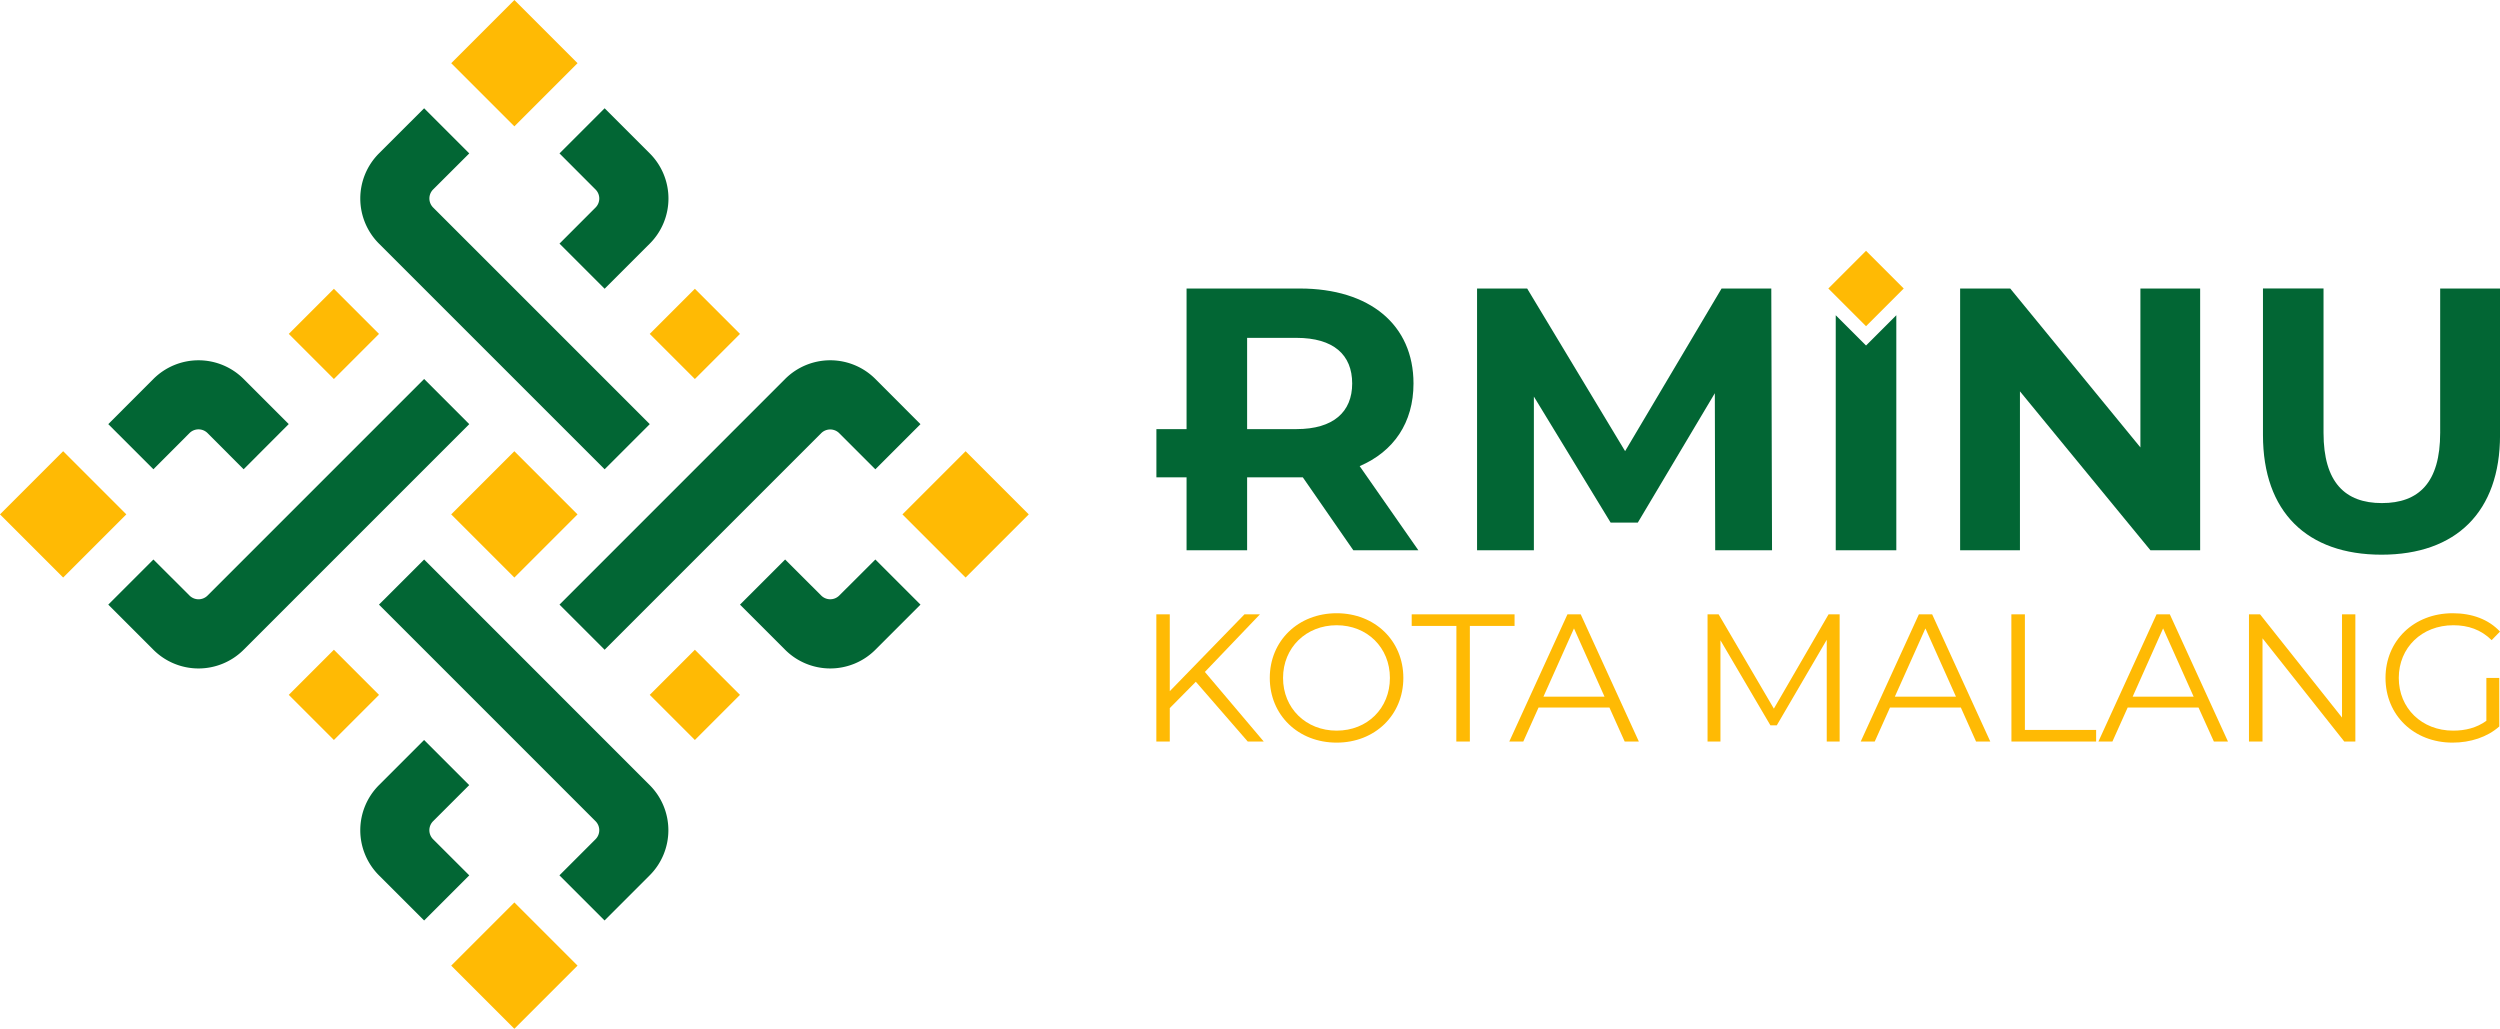<svg xmlns="http://www.w3.org/2000/svg" viewBox="0 0 1292.98 532.07"><defs><style>.a{fill:#ffba04;}.b{fill:#026634;}</style></defs><rect class="a" x="242.93" y="242.93" width="46.2" height="46.2" transform="translate(-110.2 266.04) rotate(-45)"/><rect class="a" x="249.54" y="249.54" width="33" height="33" transform="translate(-110.2 266.04) rotate(-45)"/><rect class="a" x="342.88" y="156.19" width="33" height="33" transform="translate(-16.85 304.7) rotate(-45)"/><rect class="a" x="242.93" y="9.57" width="46.2" height="46.2" transform="translate(54.82 197.69) rotate(-45)"/><rect class="a" x="249.54" y="16.17" width="33" height="33" transform="translate(54.82 197.69) rotate(-45)"/><path class="b" d="M312.71,242.7l23.34-23.34-112-112A6.6,6.6,0,0,1,224,98L242.7,79.34,219.36,56,196,79.34A33,33,0,0,0,196,126Z"/><path class="b" d="M289.37,79.34,312.71,56l23.34,23.33a33,33,0,0,1,0,46.68l-23.34,23.33L289.37,126,308,107.35A6.6,6.6,0,0,0,308,98Z"/><rect class="a" x="156.19" y="156.19" width="33" height="33" transform="translate(-71.53 172.69) rotate(-45)"/><rect class="a" x="9.57" y="242.93" width="46.2" height="46.2" transform="translate(-178.55 101.02) rotate(-45)"/><rect class="a" x="16.17" y="249.54" width="33" height="33" transform="translate(-178.55 101.02) rotate(-45)"/><path class="b" d="M242.7,219.36,219.36,196l-112,112A6.6,6.6,0,0,1,98,308L79.34,289.37,56,312.71l23.33,23.34a33,33,0,0,0,46.68,0Z"/><path class="b" d="M79.34,242.7,56,219.36,79.34,196A33,33,0,0,1,126,196l23.33,23.33L126,242.7,107.35,224A6.6,6.6,0,0,0,98,224Z"/><rect class="a" x="156.19" y="342.88" width="33" height="33" transform="translate(-203.54 227.37) rotate(-45)"/><rect class="a" x="242.93" y="476.3" width="46.2" height="46.2" transform="translate(-275.21 334.39) rotate(-45)"/><rect class="a" x="249.54" y="482.9" width="33" height="33" transform="translate(-275.21 334.39) rotate(-45)"/><path class="b" d="M219.36,289.37,196,312.71l112,112a6.6,6.6,0,0,1,0,9.34l-18.67,18.67,23.34,23.34,23.34-23.34a33,33,0,0,0,0-46.67Z"/><path class="b" d="M242.7,452.73l-23.34,23.34L196,452.73a33,33,0,0,1,0-46.67l23.33-23.34,23.34,23.34L224,424.72a6.6,6.6,0,0,0,0,9.34Z"/><rect class="a" x="342.88" y="342.88" width="33" height="33" transform="translate(-148.86 359.38) rotate(-45)"/><rect class="a" x="476.3" y="242.93" width="46.2" height="46.2" transform="translate(-41.84 431.05) rotate(-45)"/><rect class="a" x="482.9" y="249.54" width="33" height="33" transform="translate(-41.84 431.05) rotate(-45)"/><path class="b" d="M289.37,312.71l23.34,23.34,112-112a6.6,6.6,0,0,1,9.34,0l18.67,18.67,23.34-23.34L452.73,196a33,33,0,0,0-46.67,0Z"/><path class="b" d="M452.73,289.37l23.34,23.34-23.34,23.34a33,33,0,0,1-46.67,0l-23.34-23.34,23.34-23.34L424.72,308a6.6,6.6,0,0,0,9.34,0Z"/><path class="a" d="M618.47,352.6,605,366.22v17.3h-6.95V317.73H605v39.75l38.63-39.75h8l-28.48,29.79,30.45,36h-8.27Z"/><path class="a" d="M656.72,350.62c0-19.17,14.67-33.46,34.59-33.46,19.74,0,34.49,14.2,34.49,33.46s-14.75,33.46-34.49,33.46C671.39,384.08,656.72,369.8,656.72,350.62Zm62.13,0c0-15.69-11.75-27.25-27.54-27.25s-27.73,11.56-27.73,27.25,11.85,27.26,27.73,27.26S718.85,366.32,718.85,350.62Z"/><path class="a" d="M753.24,323.74H730.12v-6h53.2v6H760.2v59.78h-7Z"/><path class="a" d="M832.38,365.94H795.72l-7.89,17.58h-7.24l30.08-65.79h6.86l30.07,65.79h-7.33Zm-2.54-5.64L814.05,325,798.26,360.3Z"/><path class="a" d="M951.45,317.73v65.79h-6.67V330.89l-25.85,44.26h-3.28l-25.85-44v52.35h-6.67V317.73h5.73l28.57,48.78,28.29-48.78Z"/><path class="a" d="M1014.14,365.94H977.48l-7.89,17.58h-7.24l30.08-65.79h6.86l30.07,65.79H1022Zm-2.54-5.64L995.81,325,980,360.3Z"/><path class="a" d="M1040.26,317.73h7V377.5h36.84v6h-43.8Z"/><path class="a" d="M1137.06,365.94h-36.65l-7.89,17.58h-7.24l30.07-65.79h6.87l30.07,65.79H1145Zm-2.53-5.64L1118.74,325,1103,360.3Z"/><path class="a" d="M1218.17,317.73v65.79h-5.73l-42.29-53.39v53.39h-7V317.73h5.73l42.39,53.38V317.73Z"/><path class="a" d="M1285.93,350.62h6.68v25.1c-6.21,5.54-15,8.36-24.16,8.36-20,0-34.68-14.19-34.68-33.46s14.66-33.46,34.77-33.46c10,0,18.61,3.2,24.44,9.5l-4.32,4.41c-5.55-5.45-12.13-7.7-19.83-7.7-16.26,0-28.2,11.56-28.2,27.25s11.94,27.26,28.1,27.26c6.3,0,12.13-1.41,17.2-5.08Z"/><path class="b" d="M1170.39,225v-75.8h31.32v74.64c0,25.72,11.22,36.35,30.17,36.35,19.14,0,30.16-10.63,30.16-36.35V149.22H1293V225c0,39.83-22.82,61.88-61.3,61.88S1170.39,264.85,1170.39,225Z"/><path class="b" d="M887.09,284.58l-.19-81.22-39.83,66.91H833L793.31,205.1v79.48H763.92V149.22h25.91l50.66,84.11,49.89-84.11H916.1l.38,135.36Z"/><path class="b" d="M1137.9,149.22V284.58h-25.72L1044.7,202.4v82.18h-30.94V149.22h25.91L1107,231.4V149.22Z"/><polygon class="b" points="965.1 178.7 949.43 163.04 949.43 284.58 980.76 284.58 980.76 163.04 965.1 178.7"/><rect class="a" x="951.31" y="135.43" width="27.57" height="27.57" transform="translate(177.16 726.13) rotate(-45)"/><path class="b" d="M703.21,241.07c17.59-7.54,27.84-22.43,27.84-42.73,0-30.36-22.62-49.12-58.78-49.12H613.68v72.71h-15.6v24.94h15.6v37.71H645V246.87h28.81l26.11,37.71h33.64Zm-32.68-19.14H645V174.74h25.53c19.14,0,28.81,8.71,28.81,23.6C699.34,213,689.67,221.93,670.53,221.93Z"/></svg>